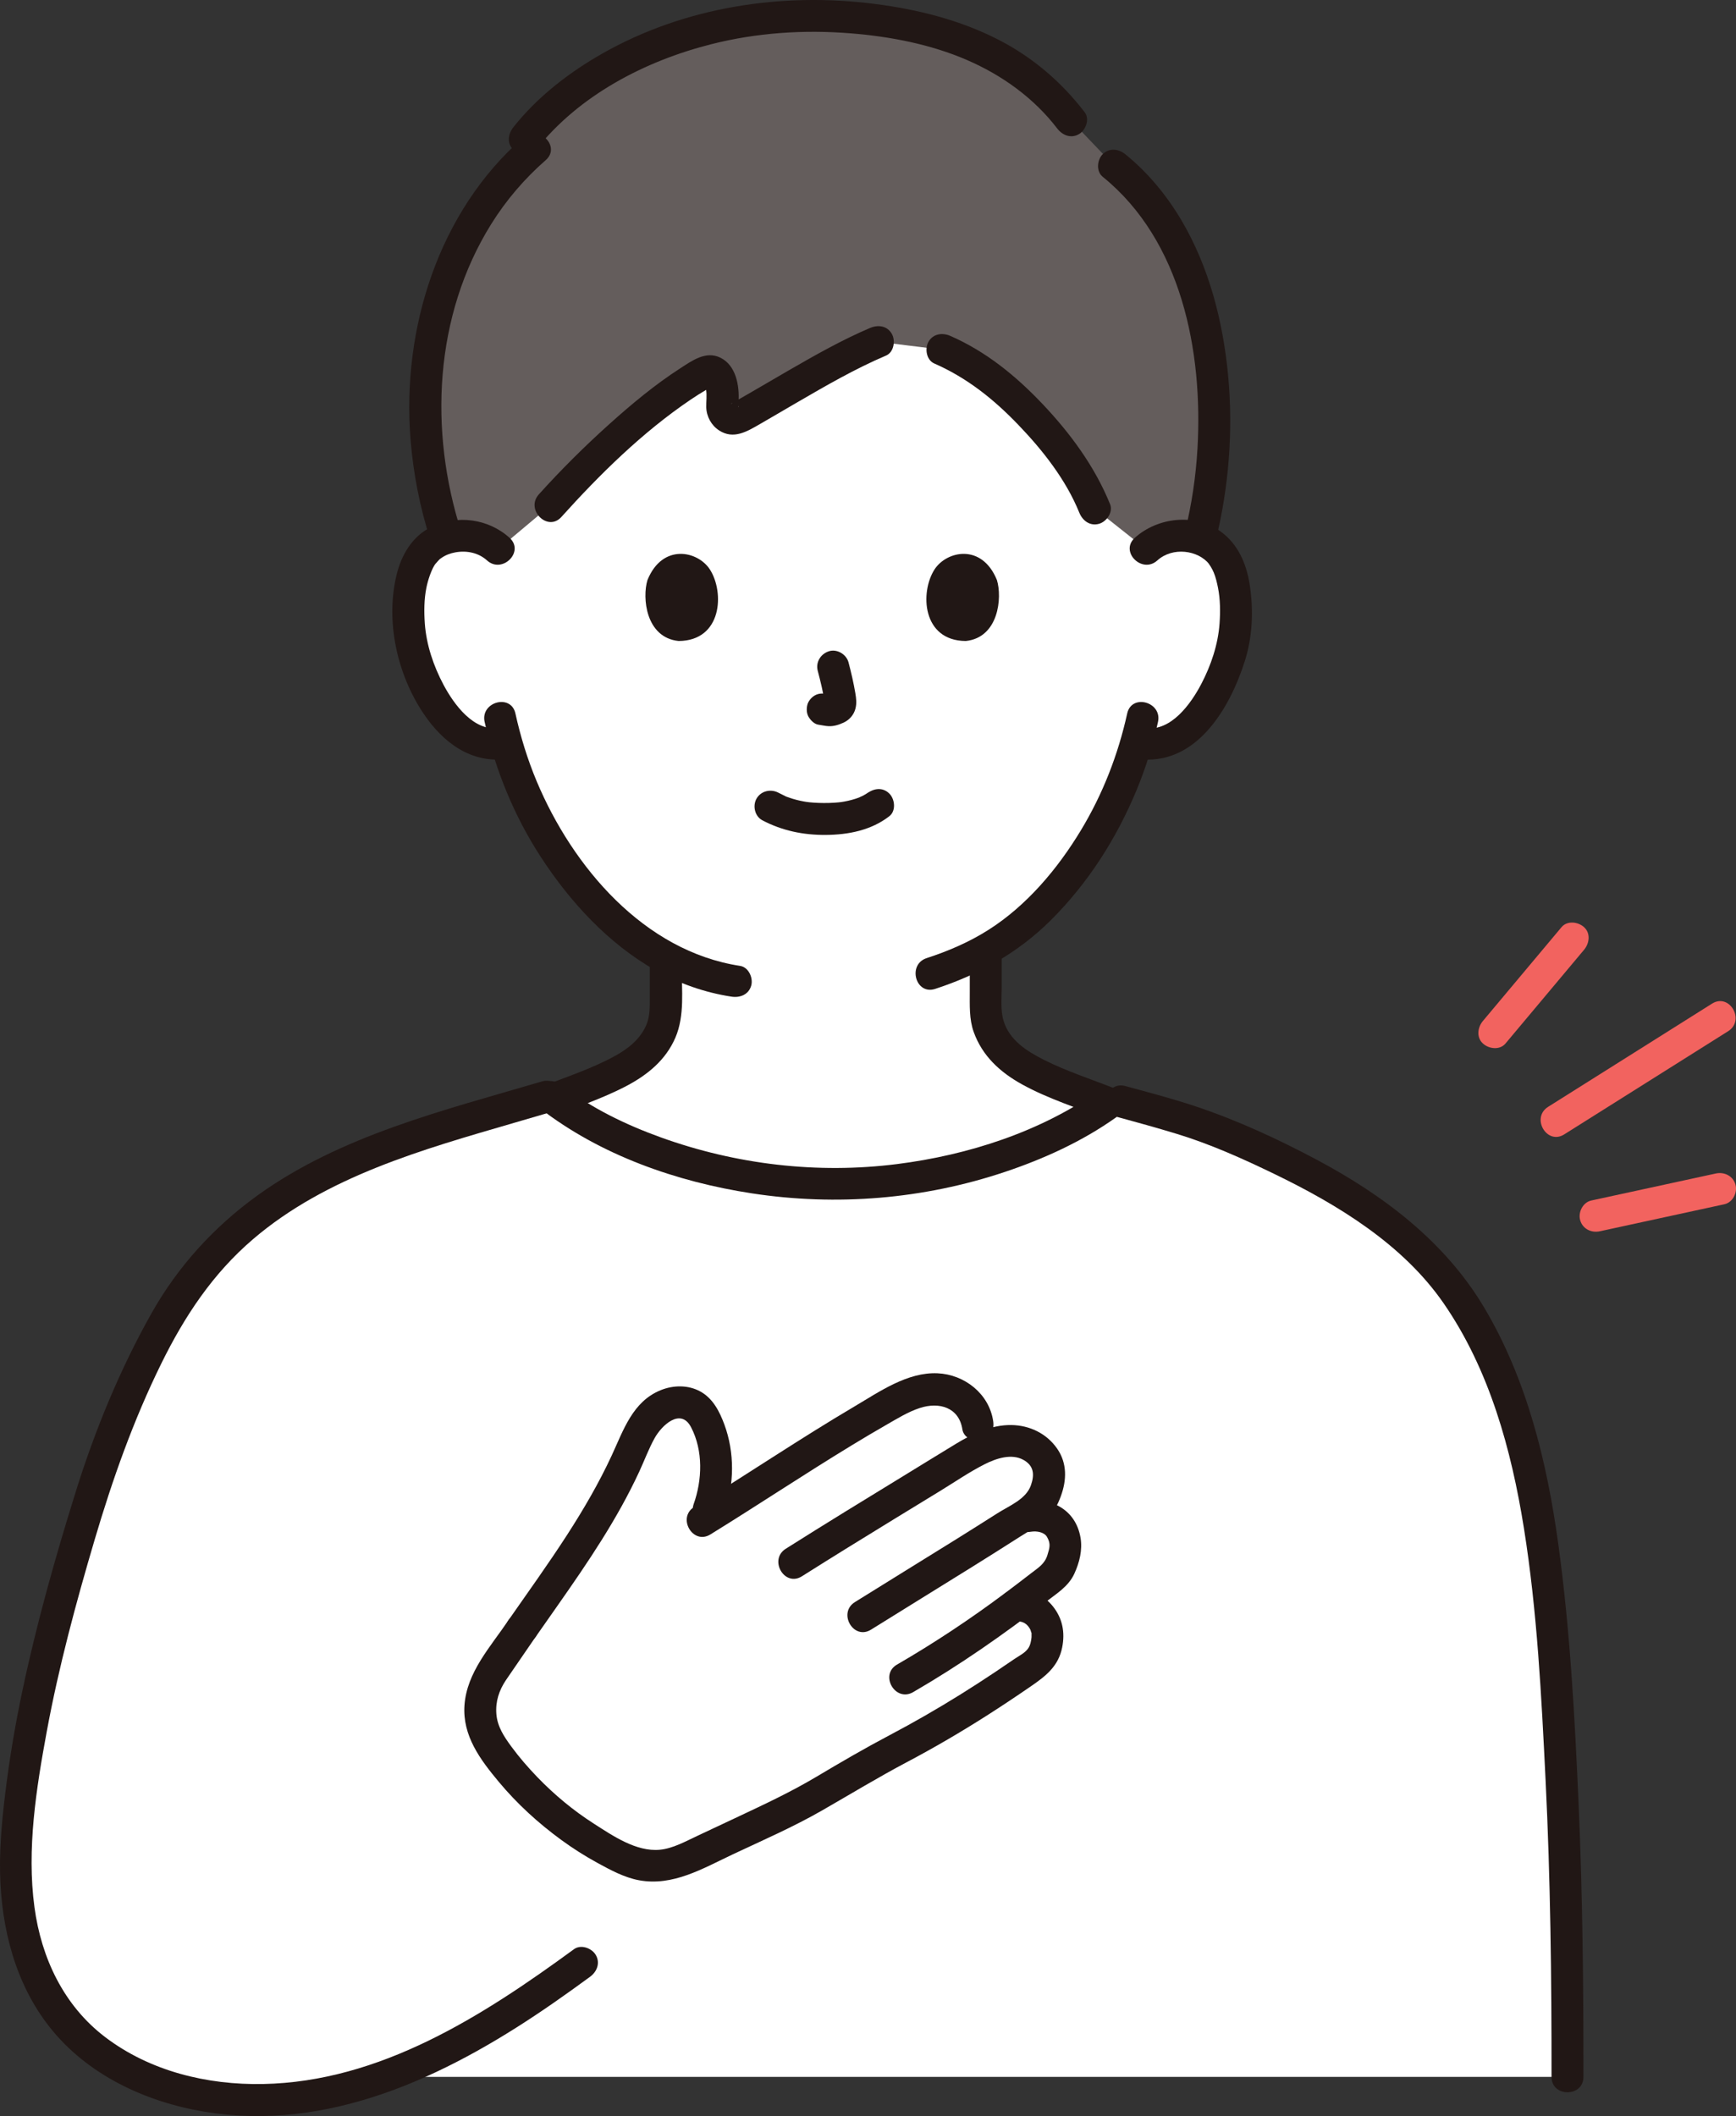 <?xml version="1.0" encoding="UTF-8"?><svg id="b" xmlns="http://www.w3.org/2000/svg" width="261.071" height="318.204" viewBox="0 0 261.071 318.204"><rect x="0" y="0" width="261.071" height="318.204" fill="#333333" stroke="none"/><defs><style>.d{fill:#fff;}.e{fill:none;}.f{fill:#211715;}.g{fill:#f2635f;}.h{fill:#645d5c;}</style></defs><g id="c"><path class="d" d="M82.489,52.877c6.584-7.38,18.287-13.229,38.85-13.229,55.708,0,51.013,42.932,51.013,42.932,1.573-1.511,3.691-2.079,5.504-2.015,3.946.139,5.624,2.273,6.347,3.526,2.157,3.74,2.065,10.632.618,14.896-1.025,3.02-2.705,7.639-6.753,10.952-1.836,1.502-4.626,2.441-7.174,1.701-1.806,6.303-5.1,13.925-10.922,21.01-3.842,4.675-7.53,7.857-11.73,10.223,0,3.493,0,7.551,0,7.551,0,1.335,0,2.79.493,4.089.662,1.708,1.552,3.187,2.983,4.342,3.031,2.442,6.146,3.608,9.983,5.051l5.024,1.982c-9.485,6.835-25.086,12.125-41.299,12.172-16.719-.049-32.787-5.673-42.169-12.816l3.4-1.338c3.837-1.443,6.952-2.61,9.983-5.051,1.431-1.155,2.321-2.634,2.983-4.342.493-1.299.493-2.754.493-4.089,0,0,0-3.502,0-6.41-4.7-2.576-8.974-6.395-13.057-11.363-5.802-7.061-9.093-14.654-10.903-20.944-2.48.612-5.151-.313-6.928-1.767-4.049-3.313-5.728-7.932-6.753-10.952-1.448-4.264-1.539-11.156.618-14.896.723-1.253,2.401-3.387,6.347-3.526,1.813-.064,3.932.504,5.504,2.015,0,0-3.706-17.088,7.546-29.702Z"/><path class="f" d="M145.841,144.168v5.029c0,1.982-.094,4.056.579,5.952,1.286,3.624,3.965,6.079,7.267,7.905,3.952,2.185,8.418,3.576,12.619,5.233,1.206.476,2.635-.522,2.952-1.676.374-1.363-.466-2.475-1.676-2.952-3.512-1.385-7.204-2.579-10.574-4.276-2.573-1.296-5.201-2.952-6.082-5.868-.485-1.605-.285-3.425-.285-5.08v-4.267c0-3.089-4.8-3.094-4.8,0h0Z"/><path class="f" d="M97.714,145.299v4.55c0,1.489.073,2.945-.539,4.334-1.188,2.698-3.725,4.192-6.289,5.428-3.254,1.568-6.762,2.726-10.125,4.049-1.205.474-2.046,1.607-1.676,2.952.316,1.148,1.739,2.154,2.952,1.676,4.045-1.592,8.305-2.954,12.152-4.975,3.198-1.681,5.935-3.91,7.385-7.291,1.422-3.317.94-7.191.94-10.723,0-3.089-4.8-3.094-4.8,0h0Z"/><path class="f" d="M72.883,108.559c1.587,7.199,4.453,14.185,8.482,20.364,4.369,6.7,10.145,12.992,17.167,16.956,3.558,2.009,7.454,3.378,11.492,3.995,1.28.196,2.581-.324,2.952-1.676.312-1.136-.387-2.755-1.676-2.952-14.449-2.209-25.201-14.899-30.596-27.773-1.377-3.285-2.427-6.713-3.194-10.19-.665-3.015-5.293-1.739-4.629,1.276h0Z"/><path class="f" d="M169.517,107.283c-1.365,6.191-3.675,12.126-6.956,17.557-3.513,5.816-8.151,11.337-13.934,15.005-2.896,1.836-6.018,3.173-9.272,4.233-2.924.953-1.673,5.589,1.276,4.629,6.55-2.134,12.437-5.408,17.348-10.282,5.604-5.561,9.906-12.295,12.927-19.566,1.383-3.329,2.463-6.778,3.239-10.298.664-3.01-3.963-4.296-4.629-1.276h0Z"/><path class="d" d="M180.165,169.045c-.123-.047-.245-.093-.368-.139-2.19-.826-11.195-3.274-11.195-3.274,0,0-.564-.153-1.12-.306-9.397,7.104-25.404,12.684-42.058,12.733-17.077-.05-33.475-5.916-42.76-13.279-23.246,6.89-46.065,11.97-58.368,34.935-4.281,7.99-8.254,17.5-10.878,26.176-4.929,16.298-9.535,32.873-10.839,49.919-.865,11.313,1.163,23.174,10.09,31.02,6.614,5.814,15.501,8.671,24.303,8.939,7.318.223,14.215-1.114,20.773-3.457,53.174-.003,177.982-.003,177.982-.003.022-22.339-.323-39.508-1.95-61.782-1.359-18.606-3.6-39.163-14.18-55.132-7.724-11.666-22.593-19.961-39.432-26.35Z"/><path class="e" d="M184.342,226c.587,7.1,7.12,13.395,14.133,14.647-5.473.347-11.284,4.414-12.858,9.667-1.574,5.253.997,12.251,5.377,15.55-5.405-1.243-11.997.01-15.438,4.36-3.441,4.35-3.82,10.62-1.365,15.593-4.726-5.097-13.771-5.659-19.2-1.318"/><path class="h" d="M179.635,43.375c-2.413-7.373-6.365-13.891-12.109-18.49l-6.475-6.789c-7.345-9.684-19.284-14.934-36.341-15.682-22.189-.751-38.569,9.179-45.819,18.426l1.487,1.537c-15.049,13.062-20.528,36.429-13.229,58.537.662-.193,1.421-.32,2.289-.35,1.813-.064,3.932.504,5.504,2.015l7.785-6.537c5.842-6.51,16.153-16.322,23.388-20.117.848-.445,1.938.157,2.282,1.575.332,1.37.331,2.41.223,3.395-.164,1.495,1.287,2.582,2.519,1.898,5.165-2.869,14.369-8.645,20.895-11.395l9.677,1.189c3.115,1.354,5.485,2.656,8.913,5.606,5.875,5.055,11.506,11.989,14.001,18.265l7.725,6.121c1.573-1.511,3.691-2.079,5.504-2.015.994.035,1.844.197,2.571.439,2.989-11.825,3.071-25.823-.792-37.628Z"/><path class="f" d="M69.379,80.017c-4.897-15.214-4.094-32.558,4.499-46.331,2.247-3.602,5.004-6.816,8.198-9.612,2.329-2.039-1.078-5.422-3.394-3.394-12.763,11.172-18.268,28.773-16.944,45.389.412,5.174,1.422,10.284,3.012,15.224.943,2.929,5.579,1.676,4.629-1.276h0Z"/><path class="f" d="M165.829,26.582c11.874,9.61,15.081,26.279,14.259,40.8-.243,4.293-.882,8.536-1.908,12.712-.737,2.999,3.891,4.279,4.629,1.276,1.979-8.056,2.663-16.495,1.897-24.758-.758-8.176-2.833-16.374-7.038-23.49-2.22-3.757-5.048-7.185-8.445-9.934-1.007-.815-2.41-.984-3.394,0-.843.843-1.013,2.574,0,3.394h0Z"/><path class="f" d="M140.501,54.659c4.903,2.147,8.901,5.339,12.599,9.184s7.196,8.277,9.213,13.253c.487,1.2,1.598,2.048,2.952,1.676,1.138-.313,2.166-1.744,1.676-2.952-2.295-5.662-5.974-10.655-10.159-15.069-4.011-4.231-8.495-7.887-13.858-10.236-1.186-.52-2.576-.348-3.284.861-.595,1.018-.333,2.761.861,3.284h0Z"/><path class="f" d="M84.424,77.739c5.804-6.449,12.228-12.768,19.437-17.64.753-.509,1.52-.999,2.306-1.457.23-.134.83-.453.824-.498-.005-.034-.954-.092-.913-.159-.052.085.133.762.105.598.153.896.009,1.753.028,2.649.031,1.396.764,2.739,1.938,3.497,2.167,1.397,4.173.17,6.111-.946,1.839-1.058,3.666-2.137,5.5-3.203,4.388-2.548,8.811-5.119,13.487-7.11,1.193-.508,1.456-2.266.861-3.284-.722-1.234-2.086-1.371-3.284-.861-4.203,1.789-8.196,4.058-12.148,6.335-1.91,1.1-3.809,2.219-5.714,3.326-.766.445-1.533.889-2.304,1.325-.134.076-.366.171-.491.276-.501.421-.127-.238.493.07-.069-.034.657.467.352.574.038-.013.049-.774.053-.836.154-2.404-.374-5.475-2.762-6.624-2.18-1.049-4.246.481-6.033,1.634-3.794,2.448-7.299,5.372-10.652,8.386-3.705,3.33-7.252,6.849-10.585,10.552-2.062,2.291,1.322,5.696,3.394,3.394h0Z"/><path class="f" d="M80.589,22.537c6.48-8.198,16.359-13.353,26.372-15.889,6.841-1.732,13.914-2.203,20.94-1.637,5.972.481,12.043,1.637,17.564,4.032,5.242,2.274,10.024,5.703,13.515,10.264.787,1.028,2.066,1.573,3.284.861,1.012-.592,1.654-2.248.861-3.284-3.497-4.569-7.867-8.3-13.001-10.927-5.802-2.968-12.121-4.54-18.556-5.366-14.002-1.797-28.635.445-40.987,7.463-5.03,2.858-9.782,6.53-13.385,11.088-.803,1.016-.992,2.403,0,3.394.834.834,2.586,1.022,3.394,0h0Z"/><path class="f" d="M114.646,123.351c2.967,1.567,6.162,2.223,9.516,2.201,3.41-.022,6.856-.693,9.587-2.82,1.023-.797.837-2.557,0-3.394-1.01-1.01-2.368-.799-3.394,0,.723-.563.144-.12-.042,0-.192.123-.389.237-.591.342-.161.084-.88.373-.237.134-.271.101-.539.208-.815.296-.743.239-1.51.408-2.281.521.344-.05-.114.009-.239.022-.224.022-.448.041-.672.055-.54.035-1.081.049-1.622.045-.484-.003-.969-.019-1.452-.052-.222-.015-.444-.033-.665-.055-.01-.001-.799-.109-.343-.038-.72-.113-1.433-.264-2.131-.473-.299-.089-.59-.196-.884-.297-.086-.03-.21-.06-.285-.111.484.328.252.113.057.021-.366-.172-.726-.352-1.083-.541-1.146-.605-2.61-.291-3.284.861-.634,1.084-.289,2.676.861,3.284h0Z"/><path class="f" d="M122.98,100.884c.417,1.589.817,3.203,1.056,4.83l-.086-.638c.028.223.041.443.018.667l.086-.638c-.016.104-.038.201-.073.3l.242-.573c-.031.07-.063.129-.106.193l.375-.486c-.05.06-.097.107-.158.156l.486-.375c-.122.078-.251.142-.382.202l.573-.242c-.211.088-.419.152-.645.188l.638-.086c-.203.024-.402.023-.605-.001l.638.086c-.228-.032-.452-.087-.68-.118-.67-.09-1.239-.115-1.849.242-.498.291-.973.862-1.103,1.434-.14.614-.11,1.304.242,1.849.312.484.835,1.022,1.434,1.103.513.069,1.01.2,1.531.223.796.035,1.537-.208,2.248-.533.877-.401,1.561-1.185,1.794-2.13.197-.799.112-1.502-.023-2.303-.263-1.556-.622-3.098-1.023-4.624-.318-1.214-1.729-2.072-2.952-1.676-1.25.404-2.018,1.651-1.676,2.952h0Z"/><path class="f" d="M97.37,87.227c-.807,2.621-.281,8.65,4.684,9.163,6.563-.039,6.912-7.329,4.703-10.756-1.809-2.806-7.127-3.973-9.387,1.593Z"/><path class="f" d="M149.924,87.227c.807,2.621.281,8.65-4.684,9.163-6.563-.04-6.912-7.329-4.703-10.756,1.809-2.806,7.127-3.973,9.387,1.593Z"/><path class="f" d="M76.639,80.882c-3.208-2.902-7.896-3.513-11.791-1.627-2.84,1.375-4.482,4.192-5.204,7.168-1.698,6.99.064,14.94,4.045,20.877,2.928,4.366,7.172,7.568,12.646,6.82,1.286-.176,1.987-1.822,1.676-2.952-.381-1.386-1.663-1.852-2.952-1.676-3.836.524-6.799-3.584-8.356-6.508-1.506-2.83-2.589-6.023-2.816-9.229-.126-1.784-.114-3.621.236-5.38.242-1.216.814-2.868,1.364-3.6-.154.205.331-.365.389-.427.289-.312.254-.271.502-.443.636-.442,1.321-.701,2.087-.842,1.697-.312,3.48.04,4.778,1.214,2.286,2.068,5.691-1.316,3.394-3.394h0Z"/><path class="f" d="M174.048,84.276c2.298-2.079,6.124-1.568,7.819.577-.327-.413.126.221.178.306.184.303.359.622.494.95.295.715.478,1.507.629,2.266.35,1.759.362,3.596.236,5.38-.223,3.151-1.275,6.28-2.734,9.072-1.553,2.973-4.542,7.198-8.438,6.666-1.283-.175-2.577.309-2.952,1.676-.308,1.12.384,2.776,1.676,2.952,8.844,1.208,13.98-7.509,16.273-14.791,1.158-3.678,1.297-7.747.69-11.536-.494-3.086-1.775-6.013-4.362-7.877-3.858-2.779-9.474-2.138-12.905.966-2.296,2.077,1.107,5.463,3.394,3.394h0Z"/><path class="f" d="M238.127,312.309c.012-13.613-.123-27.227-.717-40.829-.571-13.083-1.275-26.243-3.054-39.225-1.693-12.356-4.722-24.812-11.151-35.625-5.871-9.875-15.077-16.843-25.087-22.183-5.87-3.131-12.1-6.015-18.421-8.113-3.439-1.142-6.96-2.066-10.456-3.016-2.985-.812-4.258,3.817-1.276,4.629,3.01.819,6.019,1.65,9.004,2.559,5.037,1.534,9.934,3.734,14.666,6.025,9.557,4.626,19.373,10.595,25.508,19.51,6.863,9.972,10.143,21.944,12.034,33.766,1.998,12.494,2.633,25.248,3.257,37.871.734,14.867.906,29.749.894,44.632-.003,3.089,4.797,3.094,4.8,0h0Z"/><path class="f" d="M86.313,293.116c-13.757,10.064-29.136,19.927-46.752,20.268-8.39.162-17.004-1.918-23.763-7.068-6.214-4.736-9.578-11.868-10.613-19.498-1.186-8.746.266-17.882,1.856-26.482,1.798-9.728,4.384-19.29,7.185-28.771,2.692-9.113,5.831-17.989,10.033-26.527,3.502-7.115,7.722-13.499,13.786-18.69,11.045-9.454,25.565-13.511,39.238-17.492,1.829-.532,3.658-1.064,5.485-1.603,2.956-.872,1.698-5.506-1.276-4.629-14.672,4.329-30.235,8.086-42.834,17.186-6.5,4.695-11.923,10.659-15.863,17.654-4.736,8.408-8.498,17.549-11.372,26.752-3.076,9.848-5.893,19.822-8.032,29.919-1.085,5.122-1.963,10.285-2.596,15.483-.548,4.501-.961,9.04-.73,13.576.423,8.306,2.85,16.534,8.431,22.863,6.047,6.857,15.024,10.585,23.941,11.742,18.596,2.414,36.012-6.343,50.84-16.637,1.837-1.275,3.653-2.582,5.458-3.902,1.045-.764,1.563-2.083.861-3.284-.603-1.031-2.232-1.631-3.284-.861h0Z"/><path class="f" d="M81.166,166.636c9.121,7.071,20.573,11.077,31.898,12.814,12.749,1.955,25.822.879,38.064-3.224,5.874-1.969,11.62-4.585,16.685-8.179,1.056-.749,1.556-2.095.861-3.284-.61-1.044-2.221-1.615-3.284-.861-8.853,6.282-19.783,9.792-30.484,11.146-11.969,1.514-24.188.075-35.531-4.015-5.219-1.882-10.412-4.378-14.815-7.791-1.023-.793-2.397-.998-3.394,0-.827.827-1.03,2.595,0,3.394h0Z"/><path class="d" d="M126.433,267.78c-1.858,1.128-3.713,2.261-5.623,3.295-2.049,1.109-4.159,2.101-6.267,3.092-2.368,1.114-4.737,2.227-7.105,3.341-1.762.829-3.531,1.66-5.339,2.384-2.521,1.009-5.338.899-7.812-.22-4.725-2.138-9.093-5.044-12.917-8.542-2.799-2.56-5.307-5.437-7.452-8.563-2.305-3.358-2.234-7.805.107-11.138,1.488-2.118,2.989-4.316,4.474-6.52,1.811-2.602,3.63-5.162,5.403-7.734,4.118-5.975,7.984-12.009,10.914-18.77.913-2.106,1.782-4.322,3.451-5.898,1.669-1.575,4.422-2.283,6.272-.926.883.648,1.429,1.655,1.849,2.667,1.877,4.526,1.726,9.863-.487,14.249,8.789-5.426,18.008-11.685,27.044-16.802,2.961-1.677,6.023-3.352,9.346-2.619,2.456.542,4.454,2.742,4.756,5.239l.424,3.505c1.808-.844,3.714-1.349,5.707-1.044,2.939.449,5.288,3.258,4.498,6.124-.429,1.555-.95,3.174-2.302,4.052-.654.425-1.301.844-1.942,1.256-2.527.494.95-.187.95-.187,1.673-.327,3.192.042,4.238.8,1.127.816,1.837,2.976,1.543,4.336-.294,1.36-.726,3.033-1.823,3.89-2.008,1.568-3.885,3.015-5.709,4.382,2.909-.433,4.898,2.4,4.914,4.215.016,1.813-.56,3.655-2.045,4.694-7.809,5.464-14.707,9.733-22.764,13.834-2.158,1.098-4.231,2.349-6.301,3.606Z"/><path class="f" d="M76.426,243.697c-2.666,3.952-6.224,7.765-6.575,12.725-.324,4.589,2.375,8.184,5.158,11.522,2.753,3.302,5.934,6.207,9.404,8.739,1.731,1.264,3.544,2.417,5.425,3.444,1.951,1.066,4.033,2.2,6.237,2.612,5.126.957,9.651-1.786,14.128-3.891,4.506-2.119,9.099-4.117,13.422-6.598,4.252-2.44,8.408-4.97,12.745-7.262,4.117-2.176,8.139-4.527,12.065-7.03,2.261-1.441,4.491-2.93,6.698-4.451s4.057-2.998,4.605-5.783c.445-2.264.055-4.349-1.395-6.166-1.366-1.712-3.493-2.76-5.704-2.535-1.289.131-2.4,1.009-2.4,2.4,0,1.196,1.103,2.532,2.4,2.4,1.165-.119,1.914.355,2.378,1.366-.123-.267.179.649.118.32-.022-.118.006.512-.008.68-.049.582-.187,1.258-.542,1.74-.5.678-1.386,1.096-2.071,1.568-.961.662-1.927,1.317-2.898,1.965-1.688,1.126-3.391,2.229-5.113,3.303-3.51,2.19-7.097,4.255-10.758,6.184-3.731,1.966-7.337,4.07-10.96,6.228-3.767,2.244-7.713,4.097-11.677,5.961-2.069.973-4.135,1.953-6.208,2.917-1.777.826-3.695,1.916-5.679,2.101-3.534.33-7.057-2.092-9.901-3.915-3.105-1.99-5.945-4.346-8.505-7-1.391-1.442-2.711-2.962-3.898-4.577-1.108-1.507-2.116-3.007-2.27-4.923-.15-1.87.407-3.564,1.445-5.102,1.474-2.184,3-4.335,4.474-6.52,1.732-2.568-2.424-4.973-4.145-2.423h0Z"/><path class="f" d="M106.831,230.743c7.13-4.399,14.102-9.05,21.261-13.404,1.74-1.058,3.491-2.099,5.257-3.111,1.599-.916,3.212-1.922,4.973-2.499,2.919-.957,5.903-.096,6.409,3.225.195,1.282,1.808,1.991,2.952,1.676,1.371-.377,1.872-1.666,1.676-2.952-.626-4.111-4.317-6.986-8.357-7.17-4.536-.206-8.768,2.781-12.5,4.986-8.163,4.823-16.027,10.127-24.095,15.104-2.624,1.619-.216,5.773,2.423,4.145h0Z"/><path class="f" d="M120.595,237.037c4.647-2.938,9.326-5.823,14.015-8.693,2.276-1.393,4.554-2.783,6.831-4.176,2.199-1.345,4.362-2.835,6.665-3.998,1.702-.86,4.035-1.648,5.837-.622,1.57.894,1.639,2.237,1.096,3.791-.742,2.123-3.245,3.075-5.041,4.22-2.151,1.371-4.311,2.729-6.476,4.078-4.979,3.103-9.981,6.168-14.957,9.277-2.614,1.633-.207,5.788,2.423,4.145,5.038-3.148,10.104-6.251,15.145-9.394,2.429-1.515,4.852-3.04,7.263-4.584,1.318-.844,2.781-1.624,3.97-2.646,1.062-.912,1.705-2.171,2.178-3.466.877-2.401.953-4.932-.549-7.112-1.579-2.292-4.152-3.533-6.913-3.566-3.016-.036-5.818,1.304-8.339,2.833s-5.013,3.075-7.521,4.608c-6.036,3.689-12.071,7.381-18.051,11.161-2.604,1.646-.199,5.802,2.423,4.145h0Z"/><path class="f" d="M155.018,230.337c.929-.151,2.032.062,2.445.79.595,1.048.38,1.637.058,2.705-.409,1.358-1.387,1.918-2.481,2.765-1.293,1.001-2.593,1.992-3.902,2.971-5.209,3.893-10.614,7.485-16.242,10.745-2.672,1.548-.258,5.698,2.423,4.145,6.977-4.042,13.553-8.631,19.934-13.553,1.614-1.245,3.422-2.328,4.304-4.242.777-1.687,1.258-3.58.94-5.433-.752-4.38-4.635-6.192-8.755-5.522-1.28.208-1.993,1.799-1.676,2.952.374,1.361,1.668,1.885,2.952,1.676h0Z"/><path class="f" d="M108.933,227.489c1.51-4.223,1.564-9.056.002-13.277-.723-1.955-1.715-3.924-3.618-4.969-1.828-1.004-4.046-.966-5.948-.2-4.229,1.703-5.611,6.017-7.374,9.819-1.927,4.157-4.239,8.122-6.724,11.967-2.826,4.372-5.869,8.599-8.845,12.869-.741,1.064-.195,2.666.861,3.284,1.195.699,2.541.205,3.284-.861,4.47-6.415,9.108-12.745,12.901-19.598.949-1.715,1.844-3.46,2.668-5.239.769-1.658,1.404-3.39,2.286-4.993,1.089-1.979,3.951-4.654,5.504-1.664,1.835,3.534,1.684,7.926.375,11.586-.436,1.221.493,2.627,1.676,2.952,1.33.365,2.514-.451,2.952-1.676h0Z"/><path class="g" d="M234.83,139.425c-3.939,4.7-7.879,9.4-11.818,14.1-.805.961-1.012,2.465,0,3.394.889.816,2.533,1.027,3.394,0,3.939-4.7,7.879-9.4,11.818-14.1.805-.961,1.012-2.465,0-3.394-.889-.816-2.533-1.027-3.394,0h0Z"/><path class="g" d="M258.04,176.463l-18.73,4.064c-1.267.275-2.006,1.752-1.676,2.952.36,1.309,1.681,1.952,2.952,1.676,6.243-1.355,12.487-2.709,18.73-4.064,1.267-.275,2.006-1.752,1.676-2.952-.36-1.309-1.681-1.952-2.952-1.676h0Z"/><path class="g" d="M257.467,150.922c-8.217,5.173-16.434,10.345-24.651,15.518-2.608,1.642-.202,5.797,2.423,4.145,8.217-5.173,16.434-10.345,24.651-15.518,2.608-1.642.202-5.797-2.423-4.145h0Z"/></g></svg>